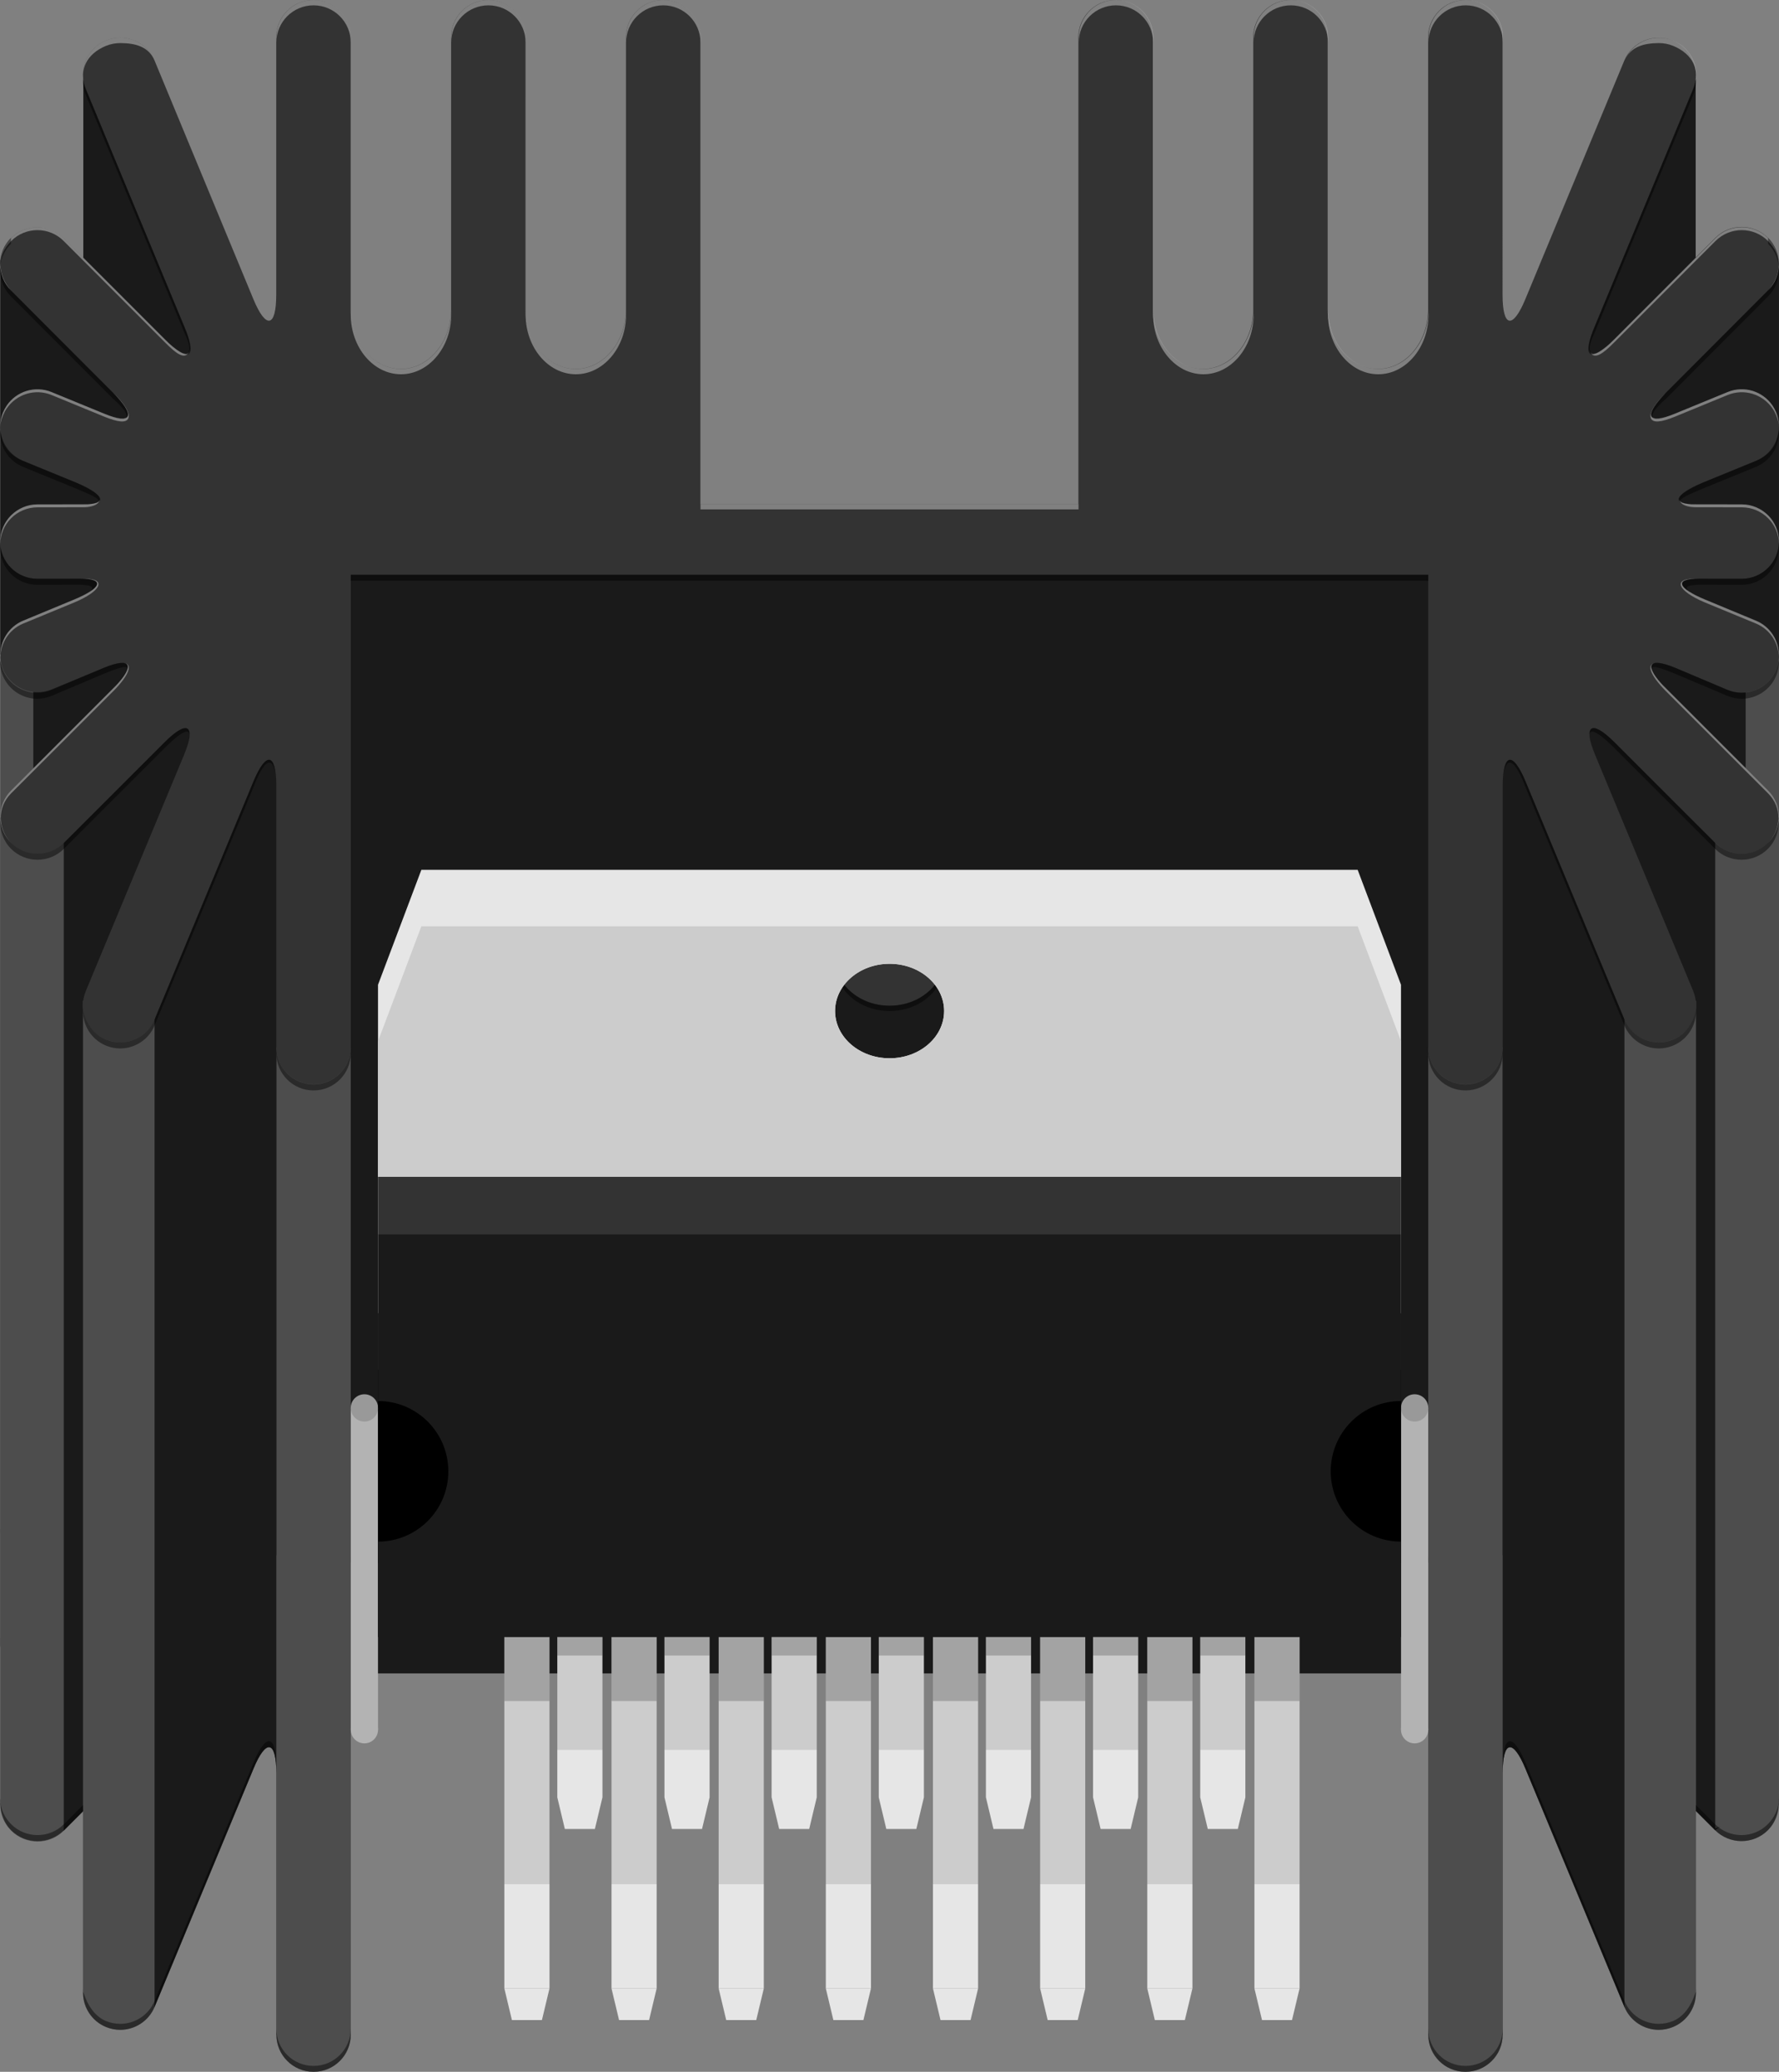 <?xml version="1.0" encoding="utf-8"?>
<!-- Generator: Adobe Illustrator 15.1.0, SVG Export Plug-In . SVG Version: 6.00 Build 0)  -->
<!DOCTYPE svg PUBLIC "-//W3C//DTD SVG 1.1//EN" "http://www.w3.org/Graphics/SVG/1.1/DTD/svg11.dtd">
<svg version="1.1" id="Ebene_1" xmlns:svg="http://www.w3.org/2000/svg"
	 xmlns="http://www.w3.org/2000/svg" xmlns:xlink="http://www.w3.org/1999/xlink" x="0px" y="0px" width="119.537px"
	 height="139.225px" viewBox="0 0 119.537 139.225" enable-background="new 0 0 119.537 139.225" xml:space="preserve">
<rect x="0" y="0" width="119.537" height="139.225" fill="#808080" stroke="none"/>
<g>
	<g>
		<path fill="#333333" d="M59.774,63.362c-1.167,0-2.212-0.436-2.952-1.116c-0.679,0.627-1.101,1.465-1.101,2.393
			c0,1.941,1.813,3.512,4.052,3.512c2.242,0,4.055-1.567,4.055-3.512c0-0.928-0.425-1.766-1.103-2.393
			C61.987,62.929,60.944,63.362,59.774,63.362z"/>
		<path fill="#1A1A1A" d="M16.568,34.625v70.417h87.402V34.625H16.568z M59.774,67.581c-2.025,0-3.663-1.42-3.663-3.174
			c0-1.752,1.638-3.175,3.663-3.175s3.665,1.423,3.665,3.175C63.438,66.161,61.8,67.581,59.774,67.581z"/>
		<path fill="#4D4D4D" d="M95.97,104.976v31.75c0,1.381,1.114,2.5,2.5,2.5c1.381,0,2.5-1.119,2.5-2.5v-17.568
			c0-2.199,0.688-2.343,1.528-0.31l6.647,16.01c0.4,0.968,1.33,1.548,2.312,1.548c0.319,0,0.646-0.064,0.957-0.191
			c1.274-0.529,1.885-1.992,1.354-3.271l-6.582-15.854c-0.84-2.023-0.258-2.412,1.293-0.863l6.771,6.767
			c0.487,0.483,1.129,0.729,1.771,0.729c0.64,0,1.279-0.244,1.769-0.729c0.979-0.98,0.979-2.564,0-3.535l-6.836-6.826
			c-1.556-1.555-1.269-2.18,0.639-1.396l3.476,1.438c0.313,0.131,0.637,0.191,0.955,0.191c0.979,0,1.912-0.58,2.311-1.543
			c0.529-1.275-0.074-2.738-1.352-3.271l-3.41-1.412c-1.863-0.771-2.078-1.399-0.477-1.399l2.926,0.004c0.002,0,0.002,0,0.004,0
			c1.379,0,2.498-1.117,2.5-2.498"/>
		<path fill="#4D4D4D" d="M95.97,104.976"/>
		<path fill="#4D4D4D" d="M0.017,102.747c0.002,1.381,1.121,2.498,2.5,2.498c0.002,0,0.002,0,0.004,0l2.927-0.004
			c1.604,0,1.386,0.631-0.478,1.399l-3.409,1.412c-1.276,0.529-1.882,1.992-1.354,3.271c0.398,0.963,1.329,1.543,2.313,1.543
			c0.315,0,0.643-0.063,0.955-0.191l3.475-1.438c1.903-0.786,2.19-0.161,0.637,1.394l-6.836,6.852c-0.977,0.98-0.977,2.563,0,3.535
			c0.488,0.488,1.128,0.732,1.771,0.732c0.64,0,1.279-0.244,1.768-0.732l6.772-6.787c1.551-1.549,2.132-1.155,1.293,0.863
			L5.77,132.947c-0.529,1.272,0.076,2.735,1.352,3.268c0.313,0.129,0.641,0.191,0.957,0.191c0.98,0,1.91-0.58,2.313-1.544
			l6.646-16.012c0.845-2.031,1.533-1.895,1.533,0.308v17.567c0,1.381,1.119,2.5,2.5,2.5c1.381,0,2.5-1.119,2.5-2.5v-31.75"/>
		<polygon fill="#1A1A1A" points="119.536,43.9 98.47,43.9 114.735,17.814 119.536,17.674 		"/>
		<polygon fill="#1A1A1A" points="113.938,42.875 92.135,42.875 108.364,16.734 113.938,5.344 		"/>
		<rect x="109.901" y="42.875" fill="#1A1A1A" width="8.078" height="9.75"/>
		<polygon fill="#4D4D4D" points="119.536,110.599 117.296,112.454 117.296,43.9 119.536,43.9 		"/>
		<polygon fill="#1A1A1A" points="106.026,44.825 115.253,51.728 117.979,120.868 115.253,122.991 106.026,113.767 		"/>
		<polygon fill="#4D4D4D" points="119.536,121.259 115.253,122.87 115.253,54.786 119.517,54.786 		"/>
		<rect x="95.97" y="70.375" fill="#4D4D4D" width="5" height="66.351"/>
		<path fill="#4D4D4D" d="M100.97,115.132"/>
		<g>
			<polygon fill="#1A1A1A" points="0.016,43.969 21.068,43.969 4.812,17.626 0.016,17.483 			"/>
			<polygon fill="#1A1A1A" points="5.598,42.875 19.776,42.875 11.171,16.734 5.598,5.344 			"/>
			<rect x="1.557" y="42.875" fill="#1A1A1A" width="8.079" height="9.75"/>
			<polygon fill="#4D4D4D" points="0.021,110.602 2.239,112.454 2.239,44.145 0.021,44.145 			"/>
			<polygon fill="#1A1A1A" points="13.511,44.825 4.283,51.775 2.796,69.713 2.796,122.294 4.283,123.017 13.511,113.767 			"/>
			<polygon fill="#4D4D4D" points="0.017,121.249 4.283,123.017 4.283,56.65 0.017,54.917 			"/>
			<rect x="18.568" y="70.375" fill="#4D4D4D" width="5" height="66.351"/>
			<path fill="#4D4D4D" d="M18.568,115.132"/>
			<path fill="#1A1A1A" d="M10.386,134.86l-1.452-3.532L8.86,79.391l1.441-11.684l8.266-20.333v67.758v4.023
				c0-2.199-0.69-2.343-1.533-0.31L10.386,134.86z"/>
			<polygon fill="#4D4D4D" points="5.575,133.851 10.386,134.86 10.386,67.25 5.575,67.25 			"/>
		</g>
		<path fill="#1A1A1A" d="M109.151,134.86l2.404-1.079l0.036-49.168l-2.356-16.903l-8.266-20.332v67.757v4.023
			c0-2.199,0.688-2.341,1.528-0.308L109.151,134.86z"/>
		<polygon fill="#4D4D4D" points="113.96,133.851 109.151,134.86 109.151,67.25 113.96,67.25 		"/>
		<path fill="#333333" d="M111.952,46.278c-1.555-1.554-1.268-2.181,0.639-1.394l3.488,1.474c0.313,0.13,0.639,0.191,0.955,0.191
			c0.98,0,1.912-0.582,2.313-1.545c0.527-1.275-0.076-2.737-1.354-3.27l-3.426-1.442c-1.863-0.773-2.078-1.404-0.478-1.403
			c0,0,2.941,0.004,2.943,0.004c1.379,0,2.498-1.117,2.5-2.497s-1.117-2.501-2.498-2.503l-3.074-0.004
			c-1.68-0.002-1.489-0.65,0.412-1.438l3.614-1.479c1.275-0.528,1.882-1.991,1.355-3.266c-0.529-1.276-1.992-1.886-3.27-1.354
			l-3.541,1.448c-1.877,0.777-2.141,0.142-0.59-1.41l6.854-6.873c0.978-0.976,0.978-2.559,0-3.535c-0.979-0.976-2.563-0.977-3.534,0
			l-6.82,6.837c-1.557,1.56-2.139,1.166-1.297-0.862l6.619-15.967c0.528-1.271-0.076-2.734-1.354-3.267
			c-1.274-0.525-2.736,0.077-3.269,1.354l-6.651,16.037c-0.843,2.027-1.527,1.894-1.527-0.309V2.5c0-1.381-1.118-2.5-2.5-2.5
			c-1.383,0-2.5,1.119-2.5,2.5v18.292c0,2.2-1.521,4-3.375,4s-3.375-1.8-3.375-4V6.5v-4c0-1.381-1.118-2.5-2.5-2.5
			c-1.383,0-2.5,1.119-2.5,2.5v4v14.292c0,2.2-1.521,4-3.375,4s-3.375-1.8-3.375-4V6.5v-4c0-1.381-1.118-2.5-2.5-2.5
			c-1.383,0-2.5,1.119-2.5,2.5v4v27.375h-25.4V6.5v-4c0-1.381-1.119-2.5-2.5-2.5s-2.5,1.119-2.5,2.5v4v14.292c0,2.2-1.519,4-3.375,4
			s-3.375-1.8-3.375-4V6.5v-4c0-1.381-1.119-2.5-2.5-2.5s-2.5,1.119-2.5,2.5v4v14.292c0,2.2-1.519,4-3.375,4s-3.375-1.8-3.375-4V2.5
			c0-1.381-1.119-2.5-2.5-2.5s-2.5,1.119-2.5,2.5v17.306c0,2.199-0.688,2.336-1.53,0.309L10.386,4.072
			C9.989,3.117,9.068,2.539,8.093,2.53C7.769,2.528,7.438,2.592,7.115,2.72c-1.272,0.53-1.88,1.992-1.35,3.268l6.619,15.967
			c0.104,0.254,0.188,0.479,0.25,0.685c0.247,0.809,0.148,1.197-0.23,1.127c-0.095-0.018-0.208-0.063-0.338-0.139
			c-0.261-0.15-0.589-0.418-0.978-0.811L4.28,16.003c-0.976-0.979-2.56-0.979-3.535,0c-0.977,0.976-0.977,2.559,0,3.535l6.844,6.853
			c1.159,1.164,1.304,1.813,0.512,1.736c-0.266-0.025-0.633-0.131-1.104-0.326l-3.523-1.448c-1.116-0.463-2.375-0.057-3.027,0.907
			c-0.093,0.138-0.174,0.287-0.24,0.446c-0.195,0.479-0.234,0.979-0.141,1.455c0.161,0.782,0.696,1.479,1.493,1.812l3.602,1.479
			c0.833,0.346,1.317,0.657,1.48,0.906c0.21,0.321-0.124,0.531-1.068,0.532l-3.059,0.004c-0.69,0.001-1.315,0.282-1.77,0.734
			c-0.45,0.452-0.729,1.077-0.728,1.767c0.002,1.38,1.121,2.497,2.5,2.497l0,0c0.001,0,0.002,0,0.003,0l0,0l2.927-0.004
			c1.603-0.001,1.385,0.63-0.478,1.403L1.56,41.705c-0.997,0.412-1.576,1.396-1.533,2.414c0.012,0.281,0.064,0.569,0.18,0.852
			c0.398,0.963,1.33,1.545,2.313,1.545l0,0l0,0c0.315,0,0.643-0.062,0.955-0.188l3.475-1.439c0.479-0.196,0.854-0.305,1.121-0.332
			c0.813-0.084,0.681,0.563-0.485,1.728L0.75,53.121c-0.977,0.976-0.977,2.559,0,3.531c0.488,0.488,1.128,0.732,1.771,0.732
			c0.64,0,1.28-0.244,1.768-0.732l6.772-6.771c0.582-0.58,1.023-0.89,1.312-0.939c0.285-0.053,0.41,0.152,0.354,0.602
			c-0.04,0.297-0.161,0.7-0.37,1.207l-6.59,15.843c-0.268,0.637-0.246,1.32-0.001,1.912s0.714,1.09,1.352,1.354
			c0.125,0.056,0.253,0.086,0.381,0.117c0.192,0.045,0.388,0.074,0.576,0.074c0.98,0,1.91-0.58,2.313-1.541l6.646-16.012
			c0.421-1.02,0.808-1.488,1.083-1.438c0.142,0.027,0.252,0.188,0.33,0.479c0.078,0.29,0.121,0.711,0.121,1.262V70.37
			c0,1.381,1.119,2.5,2.5,2.5c1.381,0,2.5-1.119,2.5-2.5V38.622h16.193h1.765h5.542H72.47h7.307H95.97v31.749
			c0,1.381,1.119,2.5,2.5,2.5s2.5-1.119,2.5-2.5V52.805c0-2.201,0.688-2.338,1.531-0.307l6.648,16.012
			c0.399,0.961,1.33,1.541,2.311,1.541c0.318,0,0.646-0.063,0.957-0.191c1.275-0.526,1.883-1.989,1.354-3.268l-6.582-15.85
			c-0.838-2.024-0.258-2.413,1.293-0.865l6.771,6.768c0.488,0.488,1.131,0.732,1.77,0.732c0.642,0,1.279-0.244,1.769-0.732
			c0.979-0.976,0.979-2.559,0-3.535L111.952,46.278z"/>
	</g>
	<g opacity="0.4">
		<path fill="#F2F2F2" d="M5.767,5.988c-0.53-1.272,0.076-2.378,1.35-2.903c0.319-0.131,0.65-0.192,0.978-0.19
			C9.068,2.9,9.989,3.118,10.386,4.073l0,0C9.989,3.117,9.068,2.539,8.093,2.53C7.769,2.528,7.438,2.592,7.115,2.72
			C5.843,3.251,5.237,4.713,5.767,5.988L5.767,5.988z"/>
		<path fill="#F2F2F2" d="M18.568,2.859c0-1.381,1.119-2.5,2.5-2.5c1.381,0,2.5,1.119,2.5,2.5V2.5c0-1.381-1.119-2.5-2.5-2.5
			c-1.381,0-2.5,1.119-2.5,2.5V2.859z"/>
		<path fill="#F2F2F2" d="M23.568,21.151c0,2.2,1.519,4,3.375,4s3.375-1.8,3.375-4v-0.356c0,2.2-1.519,4-3.375,4s-3.375-1.8-3.375-4
			V21.151z"/>
		<path fill="#F2F2F2" d="M35.318,2.859c0-1.381-1.119-2.5-2.5-2.5c-1.381,0-2.5,1.119-2.5,2.5V2.5c0-1.381,1.119-2.5,2.5-2.5
			c1.381,0,2.5,1.119,2.5,2.5V2.859z"/>
		<path fill="#F2F2F2" d="M35.318,21.151c0,2.2,1.519,4,3.375,4s3.375-1.8,3.375-4v-0.356c0,2.2-1.519,4-3.375,4s-3.375-1.8-3.375-4
			V21.151z"/>
		<path fill="#F2F2F2" d="M47.068,2.859c0-1.381-1.119-2.5-2.5-2.5c-1.381,0-2.5,1.119-2.5,2.5V2.5c0-1.381,1.119-2.5,2.5-2.5
			c1.381,0,2.5,1.119,2.5,2.5V2.859z"/>
		<rect x="47.068" y="33.875" fill="#F2F2F2" width="25.402" height="0.356"/>
		<path fill="#F2F2F2" d="M0.748,19.536c-0.977-0.979-0.977-2.563,0-3.535c0.979-0.979,2.563-0.979,3.535,0l6.808,6.813
			c0.389,0.393,0.717,0.656,0.978,0.811c0.13,0.075,0.604,0.337,0.695-0.146c-0.027,0.104-0.154,0.604-0.695,0.342
			c-0.271-0.13-0.589-0.418-0.978-0.807l-6.808-6.815c-0.976-0.979-2.56-0.979-3.535,0C-0.227,17.175-0.177,18.454,0.748,19.536z"/>
		<path fill="#F2F2F2" d="M0.748,56.65c-0.879-0.943-0.977-2.357,0-3.337l6.835-6.837c1.166-1.165,1.457-2.021,0.485-1.924l0,0
			c0.811-0.084,0.681,0.561-0.485,1.726l-6.835,6.841C-0.227,54.092-0.227,55.675,0.748,56.65L0.748,56.65z"/>
		<path fill="#F2F2F2" d="M0.028,44.317c-0.043-1.018,0.536-2.002,1.533-2.414l3.409-1.408c1.86-0.773,2.319-1.683,0.478-1.604l0,0
			c1.603-0.001,1.385,0.63-0.478,1.403l-3.409,1.412c-0.997,0.412-1.576,1.396-1.533,2.414C0.039,44.404,0.039,44.603,0.028,44.317z
			"/>
		<path fill="#F2F2F2" d="M0.017,36.595c-0.001-0.69,0.277-1.315,0.729-1.768c0.452-0.453,1.077-0.733,1.77-0.734l3.059-0.004
			c0.945-0.001,1.278-0.409,1.068-0.73l0,0c0.21,0.321-0.124,0.531-1.068,0.532l-3.059,0.004c-0.69,0.001-1.315,0.282-1.77,0.734
			c-0.452,0.453-0.73,1.078-0.729,1.768V36.595z"/>
		<path fill="#F2F2F2" d="M0.067,29.158c-0.096-0.476-0.058-0.778,0.141-1.26c0.066-0.156,0.146-0.309,0.24-0.442
			c0.651-0.963,1.911-1.37,3.027-0.907l3.523,1.448c0.472,0.19,0.837,0.3,1.104,0.322c0.792,0.076,0.813-0.693-0.512-1.934l0,0
			c1.159,1.164,1.304,1.813,0.512,1.736c-0.264-0.025-0.633-0.131-1.104-0.326L3.475,26.35c-1.116-0.463-2.375-0.057-3.027,0.907
			c-0.093,0.138-0.174,0.287-0.24,0.446C0.009,28.182-0.03,28.687,0.067,29.158L0.067,29.158z"/>
		<path fill="#F2F2F2" d="M113.784,5.988c0.529-1.271-0.076-2.377-1.352-2.903c-0.318-0.131-0.65-0.192-0.978-0.19
			c-0.976,0.008-1.896,0.229-2.293,1.186l0,0c0.396-0.957,1.317-1.534,2.293-1.542c0.323-0.006,0.653,0.059,0.978,0.188
			C113.708,3.251,114.313,4.713,113.784,5.988L113.784,5.988z"/>
		<path fill="#F2F2F2" d="M100.985,2.859c0-1.381-1.119-2.5-2.5-2.5s-2.5,1.119-2.5,2.5V2.5c0-1.381,1.119-2.5,2.5-2.5
			s2.5,1.119,2.5,2.5V2.859z"/>
		<path fill="#F2F2F2" d="M95.985,21.151c0,2.2-1.521,4-3.375,4c-1.857,0-3.375-1.8-3.375-4v-0.356c0,2.2,1.518,4,3.375,4
			c1.854,0,3.375-1.8,3.375-4V21.151z"/>
		<path fill="#F2F2F2" d="M84.235,2.859c0-1.381,1.119-2.5,2.5-2.5s2.5,1.119,2.5,2.5V2.5c0-1.381-1.119-2.5-2.5-2.5
			s-2.5,1.119-2.5,2.5V2.859z"/>
		<path fill="#F2F2F2" d="M84.235,21.151c0,2.2-1.521,4-3.375,4c-1.857,0-3.375-1.8-3.375-4v-0.356c0,2.2,1.518,4,3.375,4
			c1.854,0,3.375-1.8,3.375-4V21.151z"/>
		<path fill="#F2F2F2" d="M72.485,2.859c0-1.381,1.119-2.5,2.5-2.5s2.5,1.119,2.5,2.5V2.5c0-1.381-1.119-2.5-2.5-2.5
			s-2.5,1.119-2.5,2.5V2.859z"/>
		<path fill="#F2F2F2" d="M118.802,19.536c0.977-0.979,0.977-2.563,0-3.535c-0.979-0.979-2.563-0.979-3.535,0l-6.807,6.813
			c-0.389,0.393-0.719,0.656-0.979,0.811c-0.129,0.075-0.604,0.337-0.695-0.146c0.027,0.104,0.154,0.604,0.695,0.342
			c0.271-0.13,0.59-0.418,0.979-0.807l6.807-6.815c0.978-0.979,2.562-0.979,3.535,0C119.778,17.175,119.729,18.454,118.802,19.536z"
			/>
		<path fill="#F2F2F2" d="M118.802,56.65c0.881-0.943,0.977-2.357,0-3.337l-6.834-6.837c-1.166-1.165-1.457-2.021-0.486-1.924l0,0
			c-0.813-0.084-0.68,0.561,0.486,1.726l6.834,6.841C119.778,54.092,119.778,55.675,118.802,56.65L118.802,56.65z"/>
		<path fill="#F2F2F2" d="M119.524,44.317c0.043-1.018-0.537-2.002-1.533-2.414l-3.41-1.408c-1.859-0.773-2.318-1.683-0.477-1.604
			l0,0c-1.604-0.001-1.385,0.63,0.477,1.403l3.41,1.412c0.996,0.412,1.576,1.396,1.533,2.414
			C119.513,44.404,119.513,44.603,119.524,44.317z"/>
		<path fill="#F2F2F2" d="M119.534,36.595c0.002-0.69-0.275-1.315-0.729-1.769c-0.451-0.453-1.076-0.733-1.771-0.734l-3.06-0.004
			c-0.944-0.001-1.276-0.409-1.067-0.73l0,0c-0.209,0.321,0.123,0.531,1.067,0.532l3.06,0.004c0.69,0.001,1.315,0.282,1.771,0.734
			c0.452,0.453,0.729,1.078,0.729,1.769V36.595z"/>
		<path fill="#F2F2F2" d="M119.485,29.158c0.096-0.476,0.057-0.778-0.141-1.26c-0.066-0.156-0.146-0.309-0.24-0.442
			c-0.65-0.963-1.91-1.37-3.027-0.907l-3.523,1.448c-0.471,0.19-0.836,0.3-1.104,0.322c-0.793,0.076-0.813-0.693,0.512-1.934l0,0
			c-1.158,1.164-1.305,1.813-0.512,1.736c0.268-0.025,0.633-0.131,1.104-0.326l3.523-1.448c1.117-0.463,2.377-0.057,3.027,0.907
			c0.094,0.138,0.174,0.287,0.24,0.446C119.542,28.182,119.581,28.687,119.485,29.158L119.485,29.158z"/>
		<path fill="#FFFFFF" d="M56.858,62.503c0.668,0.619,1.861,1.154,2.917,1.154c1.057,0,2.158-0.441,2.9-1.188l-0.232-0.225
			c-0.668,0.619-1.61,1.01-2.667,1.01c-1.055,0-2-0.391-2.667-1.01L56.858,62.503z"/>
	</g>
	<g opacity="0.45">
		<path d="M119.513,121.018C119.515,121.044,119.51,120.993,119.513,121.018c0.028,0.685-0.205,1.449-0.729,1.972
			c-0.484,0.485-1.127,0.729-1.769,0.729c-0.643,0-1.279-0.244-1.77-0.729l-1.295-1.291l0.004-0.398l1.291,1.287
			c0.488,0.488,1.127,0.729,1.77,0.729c0.642,0,1.279-0.241,1.769-0.729C119.765,121.608,119.466,120.448,119.513,121.018z"/>
		<path d="M113.964,133.876c0.01,0.102,0,0-0.006,0.1c-0.025,0.953-0.604,1.853-1.541,2.236c-0.313,0.129-0.639,0.19-0.957,0.19
			c-0.979,0-1.908-0.579-2.311-1.545l-6.648-16.01c-0.844-2.033-1.531-1.895-1.531,0.308v-0.402c0-2.199,0.688-2.338,1.531-0.305
			l6.648,16.01c0.399,0.963,1.33,1.543,2.311,1.543c0.318,0,0.646-0.063,0.957-0.191
			C113.694,135.281,113.94,133.632,113.964,133.876z"/>
		<path d="M100.97,136.726c0,1.381-1.119,2.5-2.5,2.5c-1.386,0-2.5-1.119-2.5-2.5v-0.399c0,1.381,1.114,2.5,2.5,2.5
			c1.381,0,2.5-1.119,2.5-2.5V136.726z"/>
		<rect x="23.568" y="104.64" width="72.402" height="0.402"/>
		<path d="M119.513,55.08c0.002,0.021,0.004,0.049,0.004,0.069c0.032,0.687-0.209,1.375-0.729,1.896
			c-0.486,0.488-1.129,0.729-1.769,0.729c-0.643,0-1.278-0.24-1.771-0.729l-6.771-6.771c-1.551-1.547-2.133-1.561-1.293,0.467l0,0
			c-0.84-2.024-0.258-2.413,1.293-0.865l6.771,6.768c0.487,0.488,1.129,0.732,1.771,0.732c0.64,0,1.279-0.244,1.769-0.732
			C119.765,55.67,119.466,54.509,119.513,55.08z"/>
		<path d="M113.952,67.725c0.004,0.053,0.008,0.105,0.01,0.158c0.027,1.006-0.559,1.971-1.543,2.381
			c-0.313,0.129-0.639,0.191-0.957,0.191c-0.979,0-1.908-0.58-2.311-1.543l-6.648-16.014c0,0-1.068-3.01-1.49-0.9
			c0.344-2.449,1.545,0.629,1.545,0.629l6.596,15.885c0.4,0.961,1.33,1.541,2.313,1.541c0.318,0,0.646-0.063,0.955-0.191
			C113.694,69.33,113.96,68.025,113.952,67.725z"/>
		<path d="M95.97,70.777c0,1.384,1.114,2.5,2.5,2.5c1.381,0,2.5-1.116,2.5-2.5v-0.399c0,1.381-1.119,2.5-2.5,2.5
			c-1.386,0-2.5-1.119-2.5-2.5V70.777z"/>
		<path d="M108.448,22.817c-1.557,1.56-2.016,0.995-1.297-0.463l6.619-15.963c0.151-0.369,0.211-0.753,0.186-1.126
			c-0.016,0.082,0,0-0.016,0.082c-0.027,0.216-0.084,0.431-0.17,0.642l-6.619,15.967C106.323,23.853,106.659,24.563,108.448,22.817
			L108.448,22.817z"/>
		<path d="M112.536,27.799c-1.875,0.777-1.916,0.139-0.59-1.007l6.857-6.873c0.977-0.979,0.977-2.563,0-3.535V15.98
			c0.977,0.979,0.977,2.563,0,3.535l-6.857,6.873C110.397,27.94,110.661,28.576,112.536,27.799L112.536,27.799z"/>
		<path d="M113.964,33.89c-1.424-0.14-1.492-0.248,0.41-1.039l3.615-1.479c0.98-0.404,1.564-1.356,1.543-2.354
			c0-0.038,0.004-0.148-0.004-0.114c-0.113,0.677-0.264,1.536-1.539,2.064l-3.615,1.479
			C112.401,33.358,112.284,33.888,113.964,33.89L113.964,33.89z"/>
		<path d="M114.567,40.294c-1.863-0.773-1.277-0.963-0.479-1c0,0,2.94,0.004,2.943,0.004c1.379,0,2.497-1.117,2.5-2.498l0,0l0,0
			c0.002-1.38,0.002-1.783,0-0.403c-0.003,1.38-1.121,2.497-2.5,2.497c-0.003,0-2.943-0.004-2.943-0.004
			C112.489,38.889,112.704,39.52,114.567,40.294L114.567,40.294z"/>
		<path d="M111.952,46.278c-1.457-1.649-1.268-1.774,0.639-0.987l3.488,1.475c0.313,0.129,0.639,0.191,0.955,0.191
			c0.98,0,1.912-0.582,2.313-1.545c0.141-0.343,0.199-0.691,0.188-1.035c0,0-0.084,0.372-0.188,0.632
			c-0.397,0.963-1.328,1.545-2.313,1.545c-0.316,0-0.643-0.063-0.955-0.191l-3.488-1.474
			C110.685,44.098,110.385,44.673,111.952,46.278L111.952,46.278z"/>
		<polygon points="23.568,39.027 39.761,39.027 47.068,39.027 72.47,39.027 78.01,39.027 79.776,39.027 95.97,39.027 95.97,38.625 
			79.776,38.625 78.01,38.625 72.47,38.625 47.068,38.625 39.761,38.625 23.568,38.625 		"/>
		<path d="M0.025,121.018C0.023,121.044,0.026,120.993,0.025,121.018c-0.033,0.685,0.205,1.449,0.725,1.972
			c0.488,0.485,1.128,0.729,1.771,0.729c0.64,0,1.279-0.244,1.768-0.729l1.294-1.291L5.579,121.3l-1.29,1.287
			c-0.485,0.488-1.128,0.729-1.768,0.729c-0.643,0-1.279-0.241-1.771-0.729C-0.227,121.608,0.071,120.448,0.025,121.018z"/>
		<path d="M5.573,133.876c-0.009,0.102,0,0,0.003,0.1c0.028,0.953,0.604,1.853,1.542,2.236c0.313,0.129,0.641,0.19,0.957,0.19
			c0.98,0,1.91-0.579,2.313-1.545l6.646-16.01c0.843-2.033,1.533-1.895,1.533,0.308v-0.402c0-2.199-0.69-2.338-1.533-0.305
			l-6.646,16.01c-0.4,0.963-1.33,1.543-2.313,1.543c-0.316,0-0.645-0.063-0.957-0.191C5.843,135.281,5.596,133.632,5.573,133.876z"
			/>
		<path d="M18.568,136.726c0,1.381,1.119,2.5,2.5,2.5c1.381,0,2.5-1.119,2.5-2.5v-0.399c0,1.381-1.119,2.5-2.5,2.5
			c-1.381,0-2.5-1.119-2.5-2.5V136.726z"/>
		<path d="M0.025,55.08c-0.002,0.021-0.004,0.049-0.005,0.069c-0.033,0.687,0.209,1.375,0.729,1.896
			c0.488,0.488,1.128,0.729,1.771,0.729c0.64,0,1.276-0.24,1.768-0.729l6.771-6.771c1.551-1.547,2.132-1.561,1.293,0.467l0,0
			c0.839-2.024,0.258-2.413-1.293-0.865l-6.772,6.769c-0.485,0.488-1.128,0.732-1.768,0.732c-0.643,0-1.279-0.244-1.771-0.732
			C-0.227,55.67,0.071,54.509,0.025,55.08z"/>
		<path d="M5.585,67.725c-0.005,0.053-0.008,0.105-0.01,0.158c-0.024,1.006,0.562,1.971,1.543,2.381
			c0.313,0.129,0.641,0.191,0.957,0.191c0.98,0,1.91-0.58,2.313-1.543l6.646-16.014c0,0,1.07-3.01,1.493-0.9
			c-0.345-2.449-1.546,0.629-1.546,0.629L10.386,68.51c-0.4,0.961-1.33,1.541-2.313,1.541c-0.316,0-0.645-0.063-0.957-0.191
			C5.843,69.33,5.576,68.025,5.585,67.725z"/>
		<path d="M23.568,70.777c0,1.384-1.119,2.5-2.5,2.5c-1.381,0-2.5-1.116-2.5-2.5v-0.399c0,1.381,1.119,2.5,2.5,2.5
			c1.381,0,2.5-1.119,2.5-2.5V70.777z"/>
		<path d="M11.089,22.817c1.557,1.56,2.016,0.995,1.297-0.463L5.767,6.391C5.614,6.022,5.555,5.638,5.58,5.265
			c0.019,0.082,0,0,0.019,0.082c0.024,0.216,0.084,0.43,0.171,0.641l6.619,15.967C13.214,23.853,12.877,24.563,11.089,22.817
			L11.089,22.817z"/>
		<path d="M7,27.799c1.876,0.777,1.917,0.139,0.593-1.007l-6.857-6.873c-0.977-0.979-0.977-2.563,0-3.535V15.98
			c-0.977,0.979-0.977,2.563,0,3.535l6.856,6.873C9.14,27.94,8.876,28.576,7,27.799L7,27.799z"/>
		<path d="M5.573,33.89c1.422-0.14,1.492-0.248-0.412-1.039l-3.616-1.478c-0.977-0.404-1.561-1.356-1.543-2.354
			c0.001-0.038-0.003-0.148,0.007-0.114c0.111,0.677,0.264,1.536,1.536,2.064l3.616,1.479C7.136,33.358,7.253,33.888,5.573,33.89
			L5.573,33.89z"/>
		<path d="M4.97,40.294c1.86-0.773,1.274-0.963,0.478-1c0,0-2.944,0.004-2.946,0.004c-1.379,0-2.498-1.117-2.5-2.498l0,0l0,0
			C0,35.42,0,35.017,0.002,36.397s1.121,2.497,2.5,2.497c0.002,0,2.946-0.004,2.946-0.004C7.048,38.889,6.833,39.52,4.97,40.294
			L4.97,40.294z"/>
		<path d="M7.585,46.278c1.457-1.649,1.27-1.774-0.637-0.987l-3.49,1.475c-0.313,0.129-0.637,0.191-0.955,0.191
			c-0.979,0-1.909-0.582-2.311-1.545c-0.141-0.343-0.201-0.691-0.19-1.035c0,0,0.084,0.372,0.19,0.632
			c0.398,0.963,1.329,1.545,2.311,1.545c0.318,0,0.646-0.063,0.955-0.191l3.49-1.474C8.852,44.098,9.152,44.673,7.585,46.278
			L7.585,46.278z"/>
		<path d="M56.112,64.767c0,1.754,1.638,3.174,3.663,3.174s3.664-1.42,3.664-3.174V64.41c0,1.754-1.639,3.174-3.664,3.174
			s-3.663-1.42-3.663-3.174V64.767z"/>
	</g>
	<g>
		<circle fill="#B3B3B3" cx="24.485" cy="116.236" r="0.917"/>
		<path fill="#B3B3B3" d="M23.568,94.61v21.625h1.833V94.61"/>
		<circle fill="#999999" cx="24.485" cy="94.611" r="0.917"/>
	</g>
	<g>
		<circle fill="#B3B3B3" cx="95.054" cy="116.236" r="0.917"/>
		<path fill="#B3B3B3" d="M94.138,94.61v21.625h1.832V94.61"/>
		<circle fill="#999999" cx="95.054" cy="94.611" r="0.917"/>
	</g>
	<path fill="#E6E6E6" d="M91.226,58.452H28.313L25.4,66.175v22.074h68.738V66.175L91.226,58.452z M59.774,71.115
		c-2.025,0-3.663-1.421-3.663-3.175c0-1.752,1.638-3.174,3.663-3.174s3.665,1.422,3.665,3.174
		C63.438,69.694,61.8,71.115,59.774,71.115z"/>
	<path fill="#CCCCCC" d="M91.226,62.245H28.313L25.4,69.97v22.074h68.738V69.97L91.226,62.245z M59.774,71.115
		c-2.025,0-3.663-1.421-3.663-3.175c0-1.752,1.638-3.174,3.663-3.174s3.665,1.422,3.665,3.174
		C63.438,69.694,61.8,71.115,59.774,71.115z"/>
	<rect x="25.401" y="79.083" fill="#333333" width="68.737" height="3.834"/>
	<rect x="25.402" y="88.249" width="68.736" height="21.76"/>
	<path fill="#1A1A1A" d="M89.415,98.872c0-2.609,2.113-4.726,4.723-4.726V82.917H25.401v11.229c0,0,0,0,0.001,0
		c2.608,0,4.723,2.115,4.723,4.726c0,2.606-2.115,4.723-4.723,4.723c0,0,0,0-0.001,0v8.859h68.737v-8.859
		C91.528,103.595,89.415,101.479,89.415,98.872z"/>
	<g>
		<g>
			<g>
				<rect x="80.647" y="110.009" fill="#CCCCCC" width="3.033" height="7.572"/>
				<rect x="80.647" y="117.581" fill="#E6E6E6" width="3.033" height="3.199"/>
				<rect x="80.647" y="110.009" opacity="0.2" enable-background="new    " width="3.033" height="1.24"/>
				<polygon fill="#E6E6E6" points="83.681,120.781 80.647,120.781 81.155,122.907 83.173,122.907 				"/>
			</g>
		</g>
		<g>
			<g>
				<rect x="73.446" y="110.009" fill="#CCCCCC" width="3.033" height="7.572"/>
				<rect x="73.446" y="117.581" fill="#E6E6E6" width="3.033" height="3.199"/>
				<rect x="73.446" y="110.009" opacity="0.2" enable-background="new    " width="3.033" height="1.24"/>
				<polygon fill="#E6E6E6" points="76.479,120.781 73.446,120.781 73.955,122.907 75.972,122.907 				"/>
			</g>
		</g>
		<g>
			<g>
				<rect x="66.247" y="110.009" fill="#CCCCCC" width="3.033" height="7.572"/>
				<rect x="66.247" y="117.581" fill="#E6E6E6" width="3.033" height="3.199"/>
				<rect x="66.247" y="110.009" opacity="0.2" enable-background="new    " width="3.033" height="1.24"/>
				<polygon fill="#E6E6E6" points="69.28,120.781 66.247,120.781 66.755,122.907 68.772,122.907 				"/>
			</g>
		</g>
		<g>
			<g>
				<rect x="59.047" y="110.009" fill="#CCCCCC" width="3.033" height="7.572"/>
				<rect x="59.047" y="117.581" fill="#E6E6E6" width="3.033" height="3.199"/>
				<rect x="59.047" y="110.009" opacity="0.2" enable-background="new    " width="3.033" height="1.24"/>
				<polygon fill="#E6E6E6" points="62.08,120.781 59.047,120.781 59.554,122.907 61.571,122.907 				"/>
			</g>
		</g>
		<g>
			<g>
				<rect x="51.847" y="110.009" fill="#CCCCCC" width="3.033" height="7.572"/>
				<rect x="51.847" y="117.581" fill="#E6E6E6" width="3.033" height="3.199"/>
				<rect x="51.847" y="110.009" opacity="0.2" enable-background="new    " width="3.033" height="1.24"/>
				<polygon fill="#E6E6E6" points="54.88,120.781 51.847,120.781 52.355,122.907 54.372,122.907 				"/>
			</g>
		</g>
		<g>
			<g>
				<rect x="44.647" y="110.009" fill="#CCCCCC" width="3.033" height="7.572"/>
				<rect x="44.647" y="117.581" fill="#E6E6E6" width="3.033" height="3.199"/>
				<rect x="44.647" y="110.009" opacity="0.2" enable-background="new    " width="3.033" height="1.24"/>
				<polygon fill="#E6E6E6" points="47.68,120.781 44.647,120.781 45.155,122.907 47.172,122.907 				"/>
			</g>
		</g>
		<g>
			<g>
				<rect x="37.447" y="110.009" fill="#CCCCCC" width="3.033" height="7.572"/>
				<rect x="37.447" y="117.581" fill="#E6E6E6" width="3.033" height="3.199"/>
				<rect x="37.447" y="110.009" opacity="0.2" enable-background="new    " width="3.033" height="1.24"/>
				<polygon fill="#E6E6E6" points="40.48,120.781 37.447,120.781 37.954,122.907 39.972,122.907 				"/>
			</g>
		</g>
	</g>
	<g>
		<g>
			<g>
				<rect x="84.29" y="110.009" fill="#CCCCCC" width="3.033" height="16.602"/>
				<rect x="84.29" y="109.952" opacity="0.2" enable-background="new    " width="3.033" height="4.354"/>
				<rect x="84.29" y="126.61" fill="#E6E6E6" width="3.033" height="7.013"/>
				<polygon fill="#E6E6E6" points="87.323,133.622 84.29,133.622 84.798,135.747 86.815,135.747 				"/>
			</g>
		</g>
		<g>
			<g>
				<rect x="77.09" y="110.009" fill="#CCCCCC" width="3.033" height="16.602"/>
				<rect x="77.09" y="109.952" opacity="0.2" enable-background="new    " width="3.033" height="4.354"/>
				<rect x="77.09" y="126.61" fill="#E6E6E6" width="3.033" height="7.013"/>
				<polygon fill="#E6E6E6" points="80.123,133.622 77.09,133.622 77.597,135.747 79.615,135.747 				"/>
			</g>
		</g>
		<g>
			<g>
				<rect x="69.89" y="110.009" fill="#CCCCCC" width="3.032" height="16.602"/>
				<rect x="69.89" y="109.952" opacity="0.2" enable-background="new    " width="3.032" height="4.354"/>
				<rect x="69.89" y="126.61" fill="#E6E6E6" width="3.032" height="7.013"/>
				<polygon fill="#E6E6E6" points="72.923,133.622 69.89,133.622 70.397,135.747 72.415,135.747 				"/>
			</g>
		</g>
		<g>
			<g>
				<rect x="62.688" y="110.009" fill="#CCCCCC" width="3.033" height="16.602"/>
				<rect x="62.688" y="109.952" opacity="0.2" enable-background="new    " width="3.033" height="4.354"/>
				<rect x="62.688" y="126.61" fill="#E6E6E6" width="3.033" height="7.013"/>
				<polygon fill="#E6E6E6" points="65.722,133.622 62.688,133.622 63.196,135.747 65.215,135.747 				"/>
			</g>
		</g>
		<g>
			<g>
				<rect x="55.49" y="110.009" fill="#CCCCCC" width="3.033" height="16.602"/>
				<rect x="55.49" y="109.952" opacity="0.2" enable-background="new    " width="3.033" height="4.354"/>
				<rect x="55.49" y="126.61" fill="#E6E6E6" width="3.033" height="7.013"/>
				<polygon fill="#E6E6E6" points="58.523,133.622 55.49,133.622 55.997,135.747 58.015,135.747 				"/>
			</g>
		</g>
		<g>
			<g>
				<rect x="48.289" y="110.009" fill="#CCCCCC" width="3.033" height="16.602"/>
				<rect x="48.289" y="109.952" opacity="0.2" enable-background="new    " width="3.033" height="4.354"/>
				<rect x="48.289" y="126.61" fill="#E6E6E6" width="3.033" height="7.013"/>
				<polygon fill="#E6E6E6" points="51.323,133.622 48.289,133.622 48.797,135.747 50.815,135.747 				"/>
			</g>
		</g>
		<g>
			<g>
				<rect x="41.089" y="110.009" fill="#CCCCCC" width="3.033" height="16.602"/>
				<rect x="41.089" y="109.952" opacity="0.2" enable-background="new    " width="3.033" height="4.354"/>
				<rect x="41.089" y="126.61" fill="#E6E6E6" width="3.033" height="7.013"/>
				<polygon fill="#E6E6E6" points="44.122,133.622 41.089,133.622 41.597,135.747 43.615,135.747 				"/>
			</g>
		</g>
		<g>
			<g>
				<rect x="33.889" y="110.009" fill="#CCCCCC" width="3.033" height="16.602"/>
				<rect x="33.889" y="109.952" opacity="0.2" enable-background="new    " width="3.033" height="4.354"/>
				<rect x="33.889" y="126.61" fill="#E6E6E6" width="3.033" height="7.013"/>
				<polygon fill="#E6E6E6" points="36.922,133.622 33.889,133.622 34.397,135.747 36.414,135.747 				"/>
			</g>
		</g>
	</g>
</g>
</svg>
